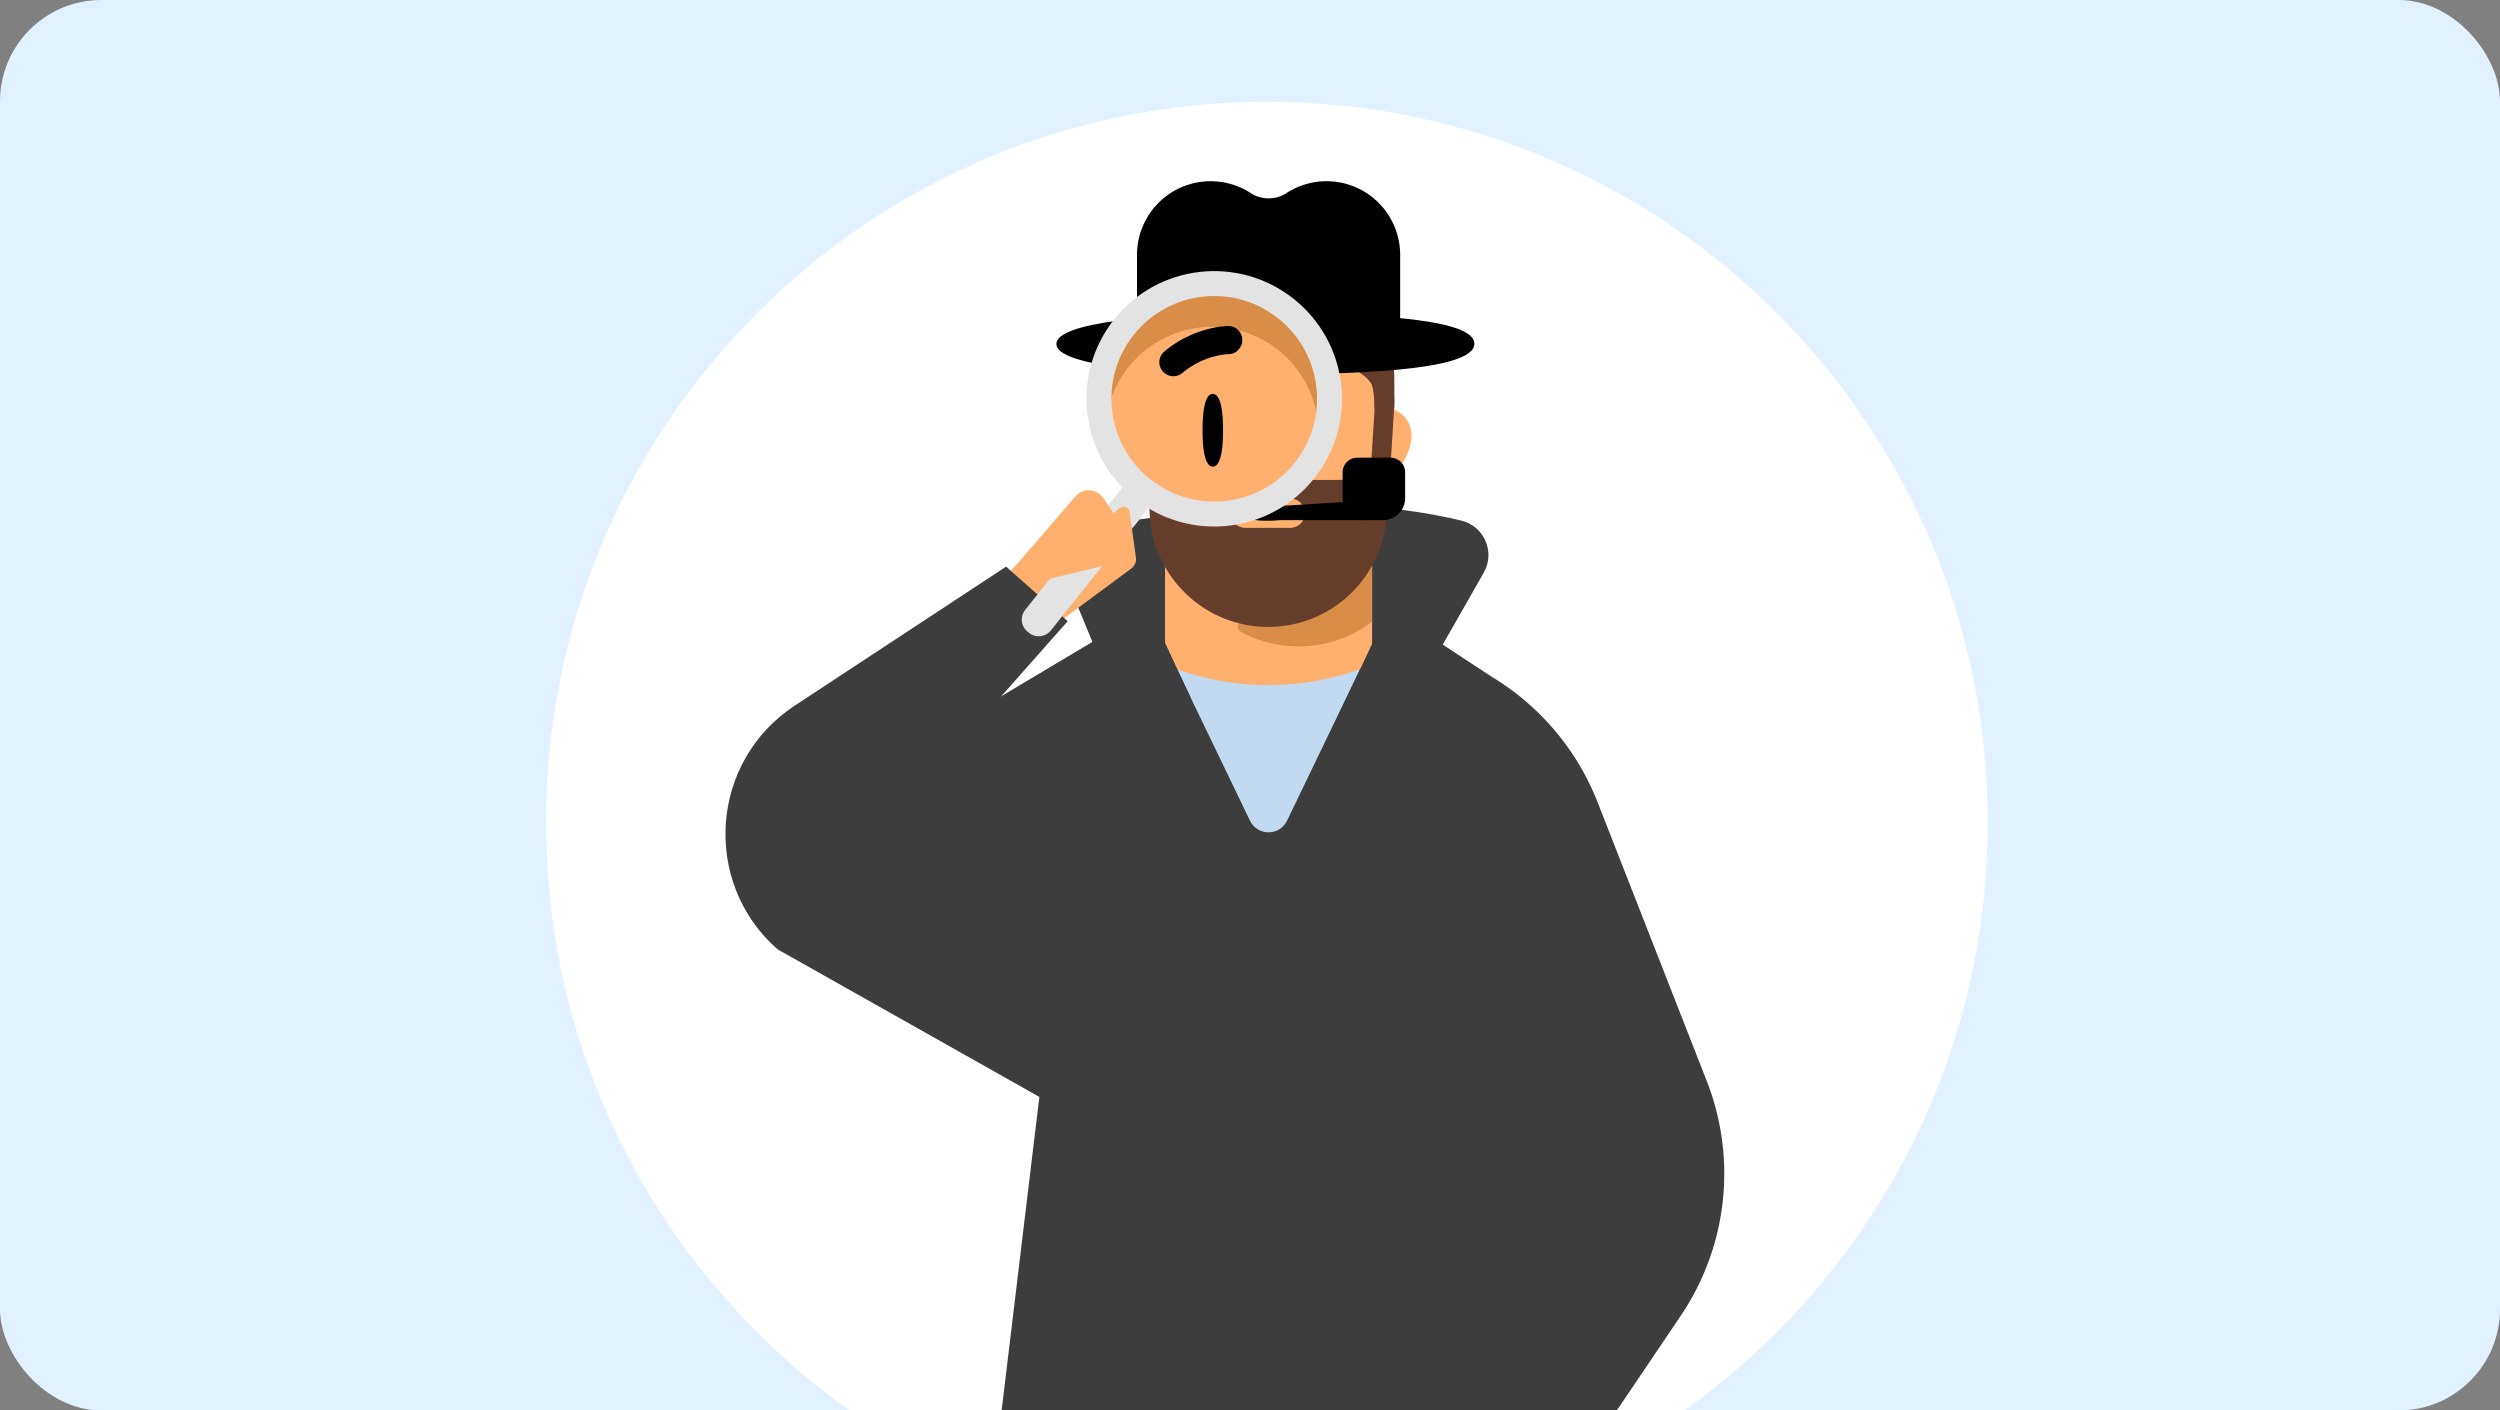 <svg width="296" height="167" viewBox="0 0 296 167" fill="none" xmlns="http://www.w3.org/2000/svg"><rect x="0" y="0" width="296" height="167" fill="#808080" stroke="none"/><g clip-path="url(#clip0_12105_217037)"><rect width="296" height="167" rx="12" fill="#E2F1FF"/><path d="M149.999 182.752c47.138 0 85.351-38.213 85.351-85.35 0-47.139-38.213-85.351-85.351-85.351s-85.35 38.212-85.35 85.35c0 47.138 38.212 85.351 85.35 85.351z" fill="#fff"/><path d="M129.463 76.68l-15.686 130.314h41.172l12.464-124.442-37.95-5.872z" fill="#3D3D3D"/><path d="M130.266 78.242l-4.195-10.16c-1.035-2.504.537-5.32 3.214-5.749 6.321-1.018 17.284-2.538 26.599-2.57 7.442-.029 13.288.95 17.137 1.877 2.715.653 4.04 3.734 2.657 6.16l-8.538 14.984-25.049 1.801-11.825-6.34v-.003z" fill="#3D3D3D"/><path d="M152.386 97.168c-.886 1.838-3.503 1.838-4.389 0l-9.22-19.129h22.829l-9.22 19.13z" fill="#C1DAF2"/><path d="M162.455 50.484v27.022c0 .766-.489 1.44-1.215 1.675l-1.23.398a32.059 32.059 0 01-19.632 0l-1.221-.398a1.752 1.752 0 01-1.216-1.667v-27.03h24.517-.003z" fill="#FFB06E"/><path d="M162.456 66.988v6.614a14.316 14.316 0 01-8.716 2.928c-2.482 0-4.815-.62-6.854-1.73-.663-.36-.286-1.387.455-1.244.921.189 1.873.289 2.848.289 5.173 0 9.728-2.74 12.267-6.857z" fill="#D88D48"/><path d="M139.888 51.572a3.332 3.332 0 10-6.665 0c0 1.847 1.492 4.847 3.334 4.847 1.841 0 3.331-3.01 3.331-4.847zm27.241 0a3.33 3.33 0 00-3.334-3.334 3.33 3.33 0 00-3.334 3.334c0 1.847 1.492 4.847 3.334 4.847 1.841 0 3.334-3.01 3.334-4.847z" fill="#FFB06E"/><path d="M150.175 69.904c-7.738 0-14.092-6.108-14.4-13.831l-.489-7.82c-.341-8.461 6.428-15.507 14.892-15.507 8.463 0 15.229 7.046 14.891 15.507l-.489 7.82c-.309 7.723-6.665 13.83-14.402 13.83h-.003z" fill="#663C2B"/><path d="M150.176 66.986c-6.523 0-11.88-5.149-12.14-11.66l-.412-6.593c-.287-7.133 5.419-13.073 12.554-13.073 7.136 0 12.839 5.94 12.555 13.073l-.412 6.593c-.261 6.511-5.62 11.66-12.143 11.66h-.002z" fill="#FFB06E"/><path d="M165.09 48.08v-3.414h-.011c0-8.224-6.674-14.9-14.903-14.9-8.23 0-14.906 6.676-14.906 14.9v3.405a1.18 1.18 0 001.175 1.181c.652 0 1.178-.534 1.178-1.18 0-.398.02-.804.06-1.213 0-3.863 4.557-5.359 8.386-5.87 4.6-.615 9.181-2.826 9.181-5.536 0 2.637 1.003 5.518 2.817 6.877 1.88 1.407 4.67 2.104 4.67 4.452v1.298c0 .65.526 1.172 1.175 1.172s1.178-.523 1.178-1.172z" fill="#663C2B"/><path d="M145.513 51.242c0 1.192-.151 2.156-.608 2.156-.457 0-.608-.965-.608-2.156 0-1.191.151-2.156.608-2.156.457 0 .608.965.608 2.156zm10.598 0c0 1.192-.151 2.156-.608 2.156-.457 0-.608-.965-.608-2.156 0-1.191.151-2.156.608-2.156.457 0 .608.965.608 2.156zm-9.786-4.695a.83.83 0 00-.503-1.492c-.083-.003-2.019.026-3.792 1.51a.831.831 0 101.067 1.275c1.295-1.09 2.722-1.121 2.736-1.113a.88.88 0 00.495-.168m7.758.116a.865.865 0 00.504.14c.014-.009 1.438-.054 2.793.96a.83.83 0 10.995-1.33c-1.852-1.383-3.788-1.306-3.868-1.297a.835.835 0 00-.787.864.837.837 0 00.366.651" fill="#000"/><path d="M147.633 60.742s.747.286 2.438.286c1.69 0 2.437-.286 2.437-.286" stroke="#000" stroke-width="1.242" stroke-miterlimit="10" stroke-linecap="round"/><path d="M92.04 112.387l7.109-15.948 5.999-6 25.275-15.091-5.835 55.386-32.549-18.347zm93.819 56.242l9.36 38.363h-40.27l-2.683-79.942 6.168-42.307 5.685-12.016 4.536 2.175 7.975 5.233a30.256 30.256 0 0112.542 14.888L202.083 128a30.052 30.052 0 01-3.064 27.758l-7.157 10.604a10.715 10.715 0 01-8.907 4.734c-1.817 0-3.651-.456-5.33-1.417l-7.696-14.363" fill="#3D3D3D"/><path d="M152.266 127.05l23.956-36.096a5.556 5.556 0 00.072-6.04l-5.369-8.527m-34.237-2.957l4.278 9.155-5.743 2.216v-5.803l1.465-5.568z" fill="#3D3D3D"/><path d="M174.57 40.7c0-2.83-11.08-3.612-24.748-3.606-13.668.005-24.748 1.122-24.748 3.627 0 2.504 11.08 3.612 24.748 3.606 13.668-.005 24.748-.796 24.748-3.627z" fill="#000"/><path d="M165.778 40.777h-31.157V29.885h.005a8.718 8.718 0 0113.508-6.992c1.198.79 2.933.79 4.131 0a8.718 8.718 0 0113.508 6.992h.005v10.892z" fill="#000"/><path fill-rule="evenodd" clip-rule="evenodd" d="M135.723 54.681a7.386 7.386 0 01.507-3.22 5.495 5.495 0 005.493 5.36h16.763a5.495 5.495 0 005.491-5.704 7.424 7.424 0 01.661 3.655l-.467 6.42c-.533 7.346-6.648 13.033-14.014 13.033-7.408 0-13.544-5.752-14.021-13.145l-.413-6.399zm11.727 4.34a1.74 1.74 0 100 3.481h5.31a1.74 1.74 0 000-3.481h-5.31z" fill="#663C2B"/><path d="M161.56 61.58h2.218a2.588 2.588 0 002.589-2.587v-3.077a1.73 1.73 0 00-1.73-1.728h-3.938a1.73 1.73 0 00-1.73 1.728v3.078a2.588 2.588 0 002.588 2.586h.003z" fill="#000"/><path d="M148.895 61.58h12.807v-2.299l-12.853.789a.756.756 0 00.046 1.511z" fill="#000"/><mask id="a" style="mask-type:alpha" maskUnits="userSpaceOnUse" x="129" y="33" width="29" height="29"><path d="M143.49 61.444c7.746 0 14.025-6.279 14.025-14.025 0-7.745-6.279-14.024-14.025-14.024s-14.025 6.279-14.025 14.024c0 7.746 6.279 14.026 14.025 14.026z" fill="#D9D9D9"/></mask><g mask="url(#a)"><path d="M143.49 60.04c6.97 0 12.62-5.65 12.62-12.62 0-6.97-5.65-12.62-12.62-12.62-6.969 0-12.619 5.65-12.619 12.62 0 6.97 5.65 12.62 12.619 12.62z" fill="#D88D48"/><path d="M143.49 63.942c6.97 0 12.62-5.65 12.62-12.62 0-6.969-5.65-12.619-12.62-12.619-6.969 0-12.619 5.65-12.619 12.62 0 6.969 5.65 12.619 12.619 12.619z" fill="#FFB06E"/><path d="M144.809 50.941c0 2.376-.301 4.3-1.213 4.3-.912 0-1.213-1.924-1.213-4.3s.301-4.3 1.213-4.3c.912 0 1.213 1.924 1.213 4.3zm1.624-9.362c.405-.314.661-.799.656-1.34a1.657 1.657 0 00-1.66-1.637c-.165-.006-4.026.051-7.562 3.01a1.656 1.656 0 00-.211 2.34 1.661 1.661 0 002.338.205c2.584-2.173 5.429-2.236 5.458-2.219.365-.006.707-.137.987-.337" fill="#000"/></g><path d="M117.363 70.224l8.929-10.087 7.536 5.74a.857.857 0 01.161 1.402l-11.352 8.405-5.272-5.458-.002-.002z" fill="#FFB06E"/><path d="M126.419 73.547l-34.379 38.84c-8.982-7.95-7.965-22.253 2.048-28.838l25.032-16.46 7.297 6.46.002-.002z" fill="#3D3D3D"/><path d="M135.847 57.331l-.162-.129a1.845 1.845 0 00-2.592.294L121.382 72.21a1.844 1.844 0 00.295 2.592l.162.129a1.845 1.845 0 002.592-.294l11.711-14.713a1.844 1.844 0 00-.295-2.592z" fill="#E3E3E3"/><path d="M131.944 65.196a7.555 7.555 0 01-3.132-2.324l4.28-5.376a1.845 1.845 0 012.592-.294l.162.129c.797.635.929 1.795.295 2.591l-4.197 5.274z" fill="#E3E3E3"/><path d="M153.18 35.39c-6.539-5.201-16.054-4.123-21.253 2.41-5.198 6.532-4.113 16.045 2.426 21.246 6.539 5.201 16.054 4.123 21.252-2.41 5.199-6.532 4.114-16.045-2.425-21.246zm-16.991 21.346c-5.262-4.187-6.136-11.84-1.951-17.097 4.184-5.257 11.841-6.126 17.102-1.939 5.262 4.187 6.136 11.841 1.951 17.098-4.185 5.257-11.841 6.125-17.102 1.938z" fill="#E3E3E3"/><path d="M121.195 67.196a2.029 2.029 0 002.451 1.491l8.723-2.12a2.027 2.027 0 001.217-3.078l-2.916-4.473a2.062 2.062 0 00-.644-.628l-.087-.053a2.024 2.024 0 00-2.59.41l-5.715 6.648a2.017 2.017 0 00-.43 1.802" fill="#FFB06E"/><path d="M129.777 66.904l2.039-5.857c.055-.2.313-.7.939-.97a.702.702 0 01.989.532l.756 5.463c.078.6-.292 1.166-.875 1.335l-3.852-.502h.004z" fill="#FFB06E"/></g><defs><clipPath id="clip0_12105_217037"><rect width="296" height="167" rx="12" fill="#fff"/></clipPath></defs></svg>
